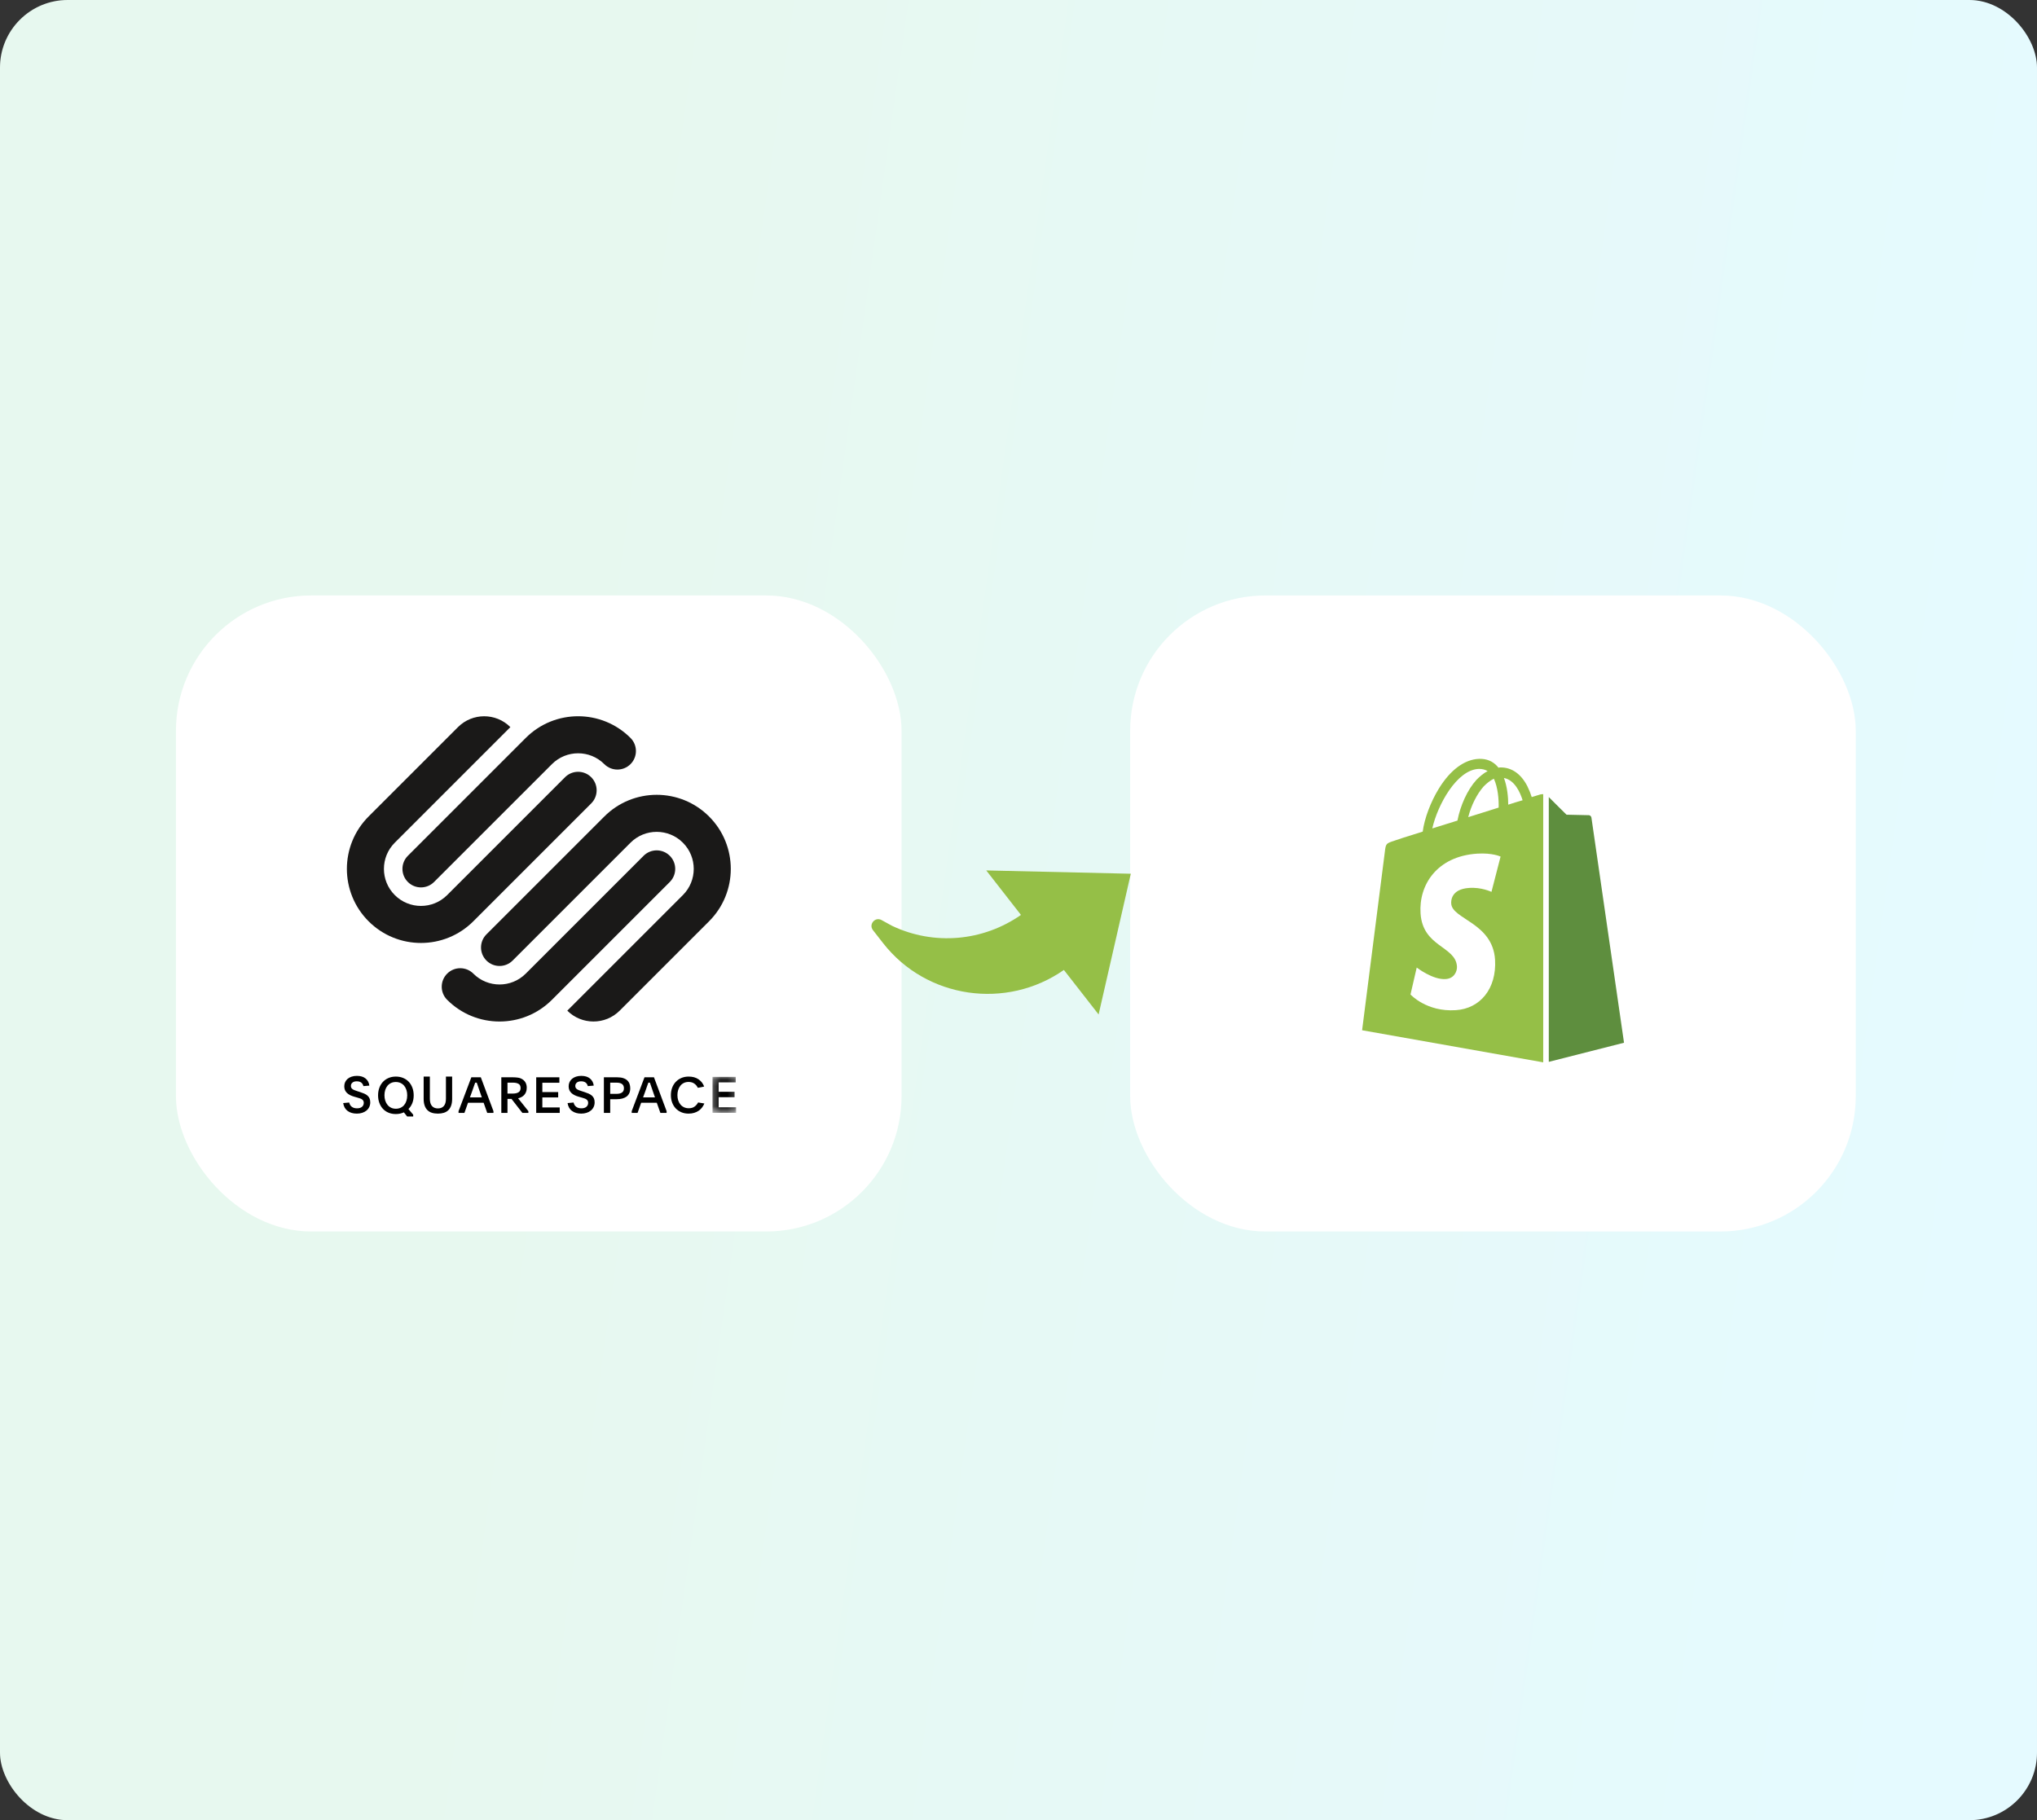 <svg width="301" height="269" viewBox="0 0 301 269" fill="none" xmlns="http://www.w3.org/2000/svg">
<rect x="0" y="0" width="301" height="269" fill="#333333" stroke="none"/>
<rect width="301" height="269" rx="10" fill="white"/>
<rect opacity="0.1" width="301" height="269" rx="10" fill="url(#paint0_linear_13939_11125)"/>
<rect x="26" y="88" width="107.219" height="94" rx="20" fill="white"/>
<rect x="167" y="88" width="107.219" height="94" rx="20" fill="white"/>
<path d="M227.646 117.399C227.646 117.399 227.15 117.543 226.336 117.797C226.194 117.326 225.982 116.783 225.699 116.204C224.778 114.394 223.398 113.417 221.77 113.417C221.663 113.417 221.557 113.417 221.416 113.453C221.38 113.381 221.309 113.344 221.274 113.272C220.566 112.476 219.646 112.114 218.548 112.15C216.424 112.222 214.3 113.779 212.601 116.566C211.398 118.521 210.477 120.982 210.229 122.901C207.787 123.661 206.088 124.204 206.052 124.24C204.813 124.638 204.778 124.675 204.636 125.869C204.53 126.774 201.273 152.258 201.273 152.258L228.035 157V117.362C227.823 117.362 227.717 117.399 227.646 117.399ZM221.451 119.353C220.035 119.788 218.477 120.295 216.955 120.765C217.38 119.064 218.23 117.362 219.221 116.24C219.61 115.842 220.141 115.372 220.743 115.082C221.345 116.385 221.486 118.159 221.451 119.353ZM218.548 113.634C219.044 113.634 219.469 113.743 219.823 113.96C219.256 114.249 218.69 114.72 218.159 115.263C216.814 116.747 215.787 119.064 215.362 121.272C214.088 121.67 212.814 122.068 211.645 122.43C212.424 118.955 215.291 113.706 218.548 113.634ZM214.442 133.543C214.584 135.86 220.566 136.367 220.92 141.833C221.168 146.14 218.69 149.072 215.115 149.29C210.796 149.579 208.424 146.973 208.424 146.973L209.344 142.991C209.344 142.991 211.716 144.837 213.628 144.692C214.867 144.62 215.327 143.57 215.291 142.846C215.115 139.806 210.229 139.987 209.911 134.991C209.628 130.792 212.318 126.557 218.265 126.159C220.566 126.014 221.734 126.593 221.734 126.593L220.389 131.806C220.389 131.806 218.867 131.082 217.061 131.227C214.442 131.408 214.407 133.109 214.442 133.543ZM222.867 118.919C222.867 117.833 222.725 116.276 222.23 114.973C223.858 115.299 224.637 117.145 224.991 118.267C224.354 118.448 223.646 118.666 222.867 118.919Z" fill="#95BF47"/>
<path d="M228.859 156.928L239.975 154.104C239.975 154.104 235.196 121.055 235.16 120.838C235.125 120.621 234.948 120.476 234.771 120.476C234.594 120.476 231.479 120.403 231.479 120.403C231.479 120.403 229.567 118.521 228.859 117.797V156.928Z" fill="#5E8E3E"/>
<g clip-path="url(#clip0_13939_11125)">
<path d="M87.362 114.864C86.293 113.795 84.56 113.795 83.492 114.864L66.076 132.281C63.937 134.418 60.472 134.418 58.335 132.281C56.196 130.144 56.196 126.678 58.335 124.54L75.416 107.459C73.279 105.32 69.813 105.32 67.675 107.459L54.464 120.67C50.189 124.945 50.189 131.876 54.464 136.152C58.739 140.427 65.669 140.427 69.945 136.152L87.362 118.735C88.43 117.666 88.43 115.933 87.362 114.864ZM93.167 109.059C88.892 104.783 81.961 104.783 77.686 109.059L60.27 126.475C59.201 127.543 59.201 129.277 60.27 130.346C61.338 131.414 63.071 131.414 64.139 130.346L81.557 112.93C83.694 110.792 87.159 110.792 89.296 112.93C90.366 113.998 92.099 113.998 93.167 112.93C94.236 111.86 94.236 110.128 93.167 109.059ZM98.973 126.475C97.904 125.407 96.171 125.407 95.102 126.475L77.686 143.891C75.548 146.029 72.082 146.029 69.945 143.891C68.877 142.823 67.144 142.823 66.076 143.891C65.005 144.961 65.005 146.694 66.076 147.761C70.349 152.037 77.281 152.037 81.557 147.761L98.973 130.346C100.041 129.277 100.041 127.543 98.973 126.475ZM104.779 120.67C100.504 116.395 93.572 116.395 89.298 120.67L71.88 138.087C70.812 139.155 70.812 140.889 71.88 141.957C72.95 143.026 74.683 143.026 75.751 141.957L93.167 124.541C95.304 122.403 98.771 122.403 100.908 124.541C103.045 126.678 103.045 130.144 100.908 132.281L83.827 149.363C85.964 151.5 89.428 151.5 91.568 149.363L104.779 136.152C109.054 131.876 109.054 124.945 104.779 120.67Z" fill="#1A1918"/>
</g>
<path fill-rule="evenodd" clip-rule="evenodd" d="M51.603 162.938C51.657 163.206 51.782 163.417 51.98 163.568C52.177 163.72 52.437 163.796 52.759 163.796C53.075 163.796 53.32 163.721 53.493 163.572C53.666 163.423 53.753 163.226 53.753 162.983C53.753 162.863 53.73 162.763 53.684 162.681C53.637 162.599 53.573 162.529 53.49 162.472C53.407 162.415 53.304 162.366 53.183 162.326C53.061 162.287 52.924 162.244 52.773 162.2L52.378 162.088C52.144 162.023 51.934 161.945 51.749 161.853C51.564 161.761 51.406 161.653 51.274 161.528C51.142 161.404 51.042 161.261 50.974 161.099C50.906 160.938 50.872 160.75 50.872 160.536C50.872 160.313 50.916 160.106 51.004 159.917C51.091 159.728 51.216 159.567 51.376 159.432C51.537 159.298 51.732 159.193 51.962 159.115C52.191 159.039 52.449 159 52.736 159C53.278 159 53.706 159.13 54.024 159.391C54.34 159.653 54.526 160.002 54.579 160.439L53.702 160.514C53.648 160.29 53.541 160.116 53.38 159.992C53.219 159.868 52.995 159.805 52.707 159.805C52.439 159.805 52.23 159.869 52.078 159.996C51.927 160.123 51.852 160.285 51.852 160.484C51.852 160.599 51.874 160.694 51.918 160.771C51.962 160.848 52.025 160.915 52.108 160.973C52.191 161.03 52.292 161.081 52.411 161.125C52.531 161.17 52.666 161.218 52.817 161.267L53.19 161.387C53.424 161.461 53.635 161.539 53.822 161.621C54.01 161.704 54.17 161.802 54.301 161.916C54.433 162.031 54.534 162.167 54.605 162.326C54.675 162.486 54.711 162.682 54.711 162.916C54.711 163.164 54.662 163.392 54.565 163.598C54.467 163.804 54.331 163.98 54.155 164.124C53.98 164.268 53.771 164.38 53.53 164.459C53.288 164.539 53.022 164.579 52.729 164.579C52.188 164.579 51.737 164.45 51.376 164.191C51.016 163.932 50.794 163.542 50.711 163.02L51.603 162.938Z" fill="black"/>
<path fill-rule="evenodd" clip-rule="evenodd" d="M58.484 159.907C58.221 159.907 57.986 159.957 57.779 160.055C57.572 160.154 57.396 160.291 57.252 160.466C57.109 160.642 56.999 160.85 56.923 161.089C56.848 161.329 56.81 161.589 56.81 161.871C56.81 162.152 56.849 162.414 56.927 162.656C57.005 162.898 57.116 163.108 57.26 163.286C57.403 163.464 57.579 163.603 57.786 163.705C57.993 163.806 58.228 163.857 58.491 163.857C58.755 163.857 58.99 163.809 59.197 163.712C59.404 163.616 59.579 163.481 59.723 163.308C59.867 163.135 59.978 162.927 60.056 162.682C60.134 162.438 60.173 162.17 60.173 161.878C60.173 161.592 60.134 161.327 60.056 161.085C59.978 160.843 59.867 160.636 59.723 160.463C59.579 160.29 59.403 160.154 59.193 160.055C58.984 159.957 58.747 159.907 58.484 159.907ZM58.491 159.105C58.886 159.105 59.247 159.173 59.573 159.309C59.9 159.446 60.178 159.636 60.407 159.881C60.636 160.126 60.813 160.419 60.94 160.761C61.067 161.102 61.13 161.476 61.13 161.882C61.13 162.303 61.063 162.683 60.929 163.021C60.795 163.361 60.604 163.654 60.355 163.901L61.057 164.74V165H60.165L59.676 164.391C59.505 164.47 59.322 164.532 59.127 164.577C58.932 164.621 58.723 164.644 58.499 164.644C58.094 164.644 57.73 164.575 57.406 164.439C57.082 164.303 56.806 164.113 56.58 163.868C56.353 163.623 56.178 163.331 56.054 162.992C55.929 162.653 55.867 162.283 55.867 161.882C55.867 161.476 55.929 161.104 56.054 160.764C56.178 160.426 56.354 160.134 56.584 159.888C56.812 159.643 57.089 159.452 57.413 159.313C57.737 159.175 58.097 159.105 58.491 159.105Z" fill="black"/>
<path fill-rule="evenodd" clip-rule="evenodd" d="M64.707 163.811C65.081 163.811 65.372 163.693 65.581 163.457C65.79 163.22 65.894 162.859 65.894 162.371V159.105H66.812V162.394C66.812 162.782 66.763 163.113 66.666 163.389C66.569 163.665 66.431 163.892 66.251 164.068C66.071 164.245 65.85 164.374 65.588 164.456C65.326 164.538 65.032 164.579 64.707 164.579C64.376 164.579 64.081 164.538 63.822 164.456C63.562 164.374 63.342 164.245 63.163 164.068C62.983 163.892 62.844 163.665 62.747 163.389C62.65 163.113 62.602 162.782 62.602 162.394V159.105H63.519V162.371C63.519 162.859 63.624 163.22 63.833 163.457C64.041 163.693 64.333 163.811 64.707 163.811Z" fill="black"/>
<path fill-rule="evenodd" clip-rule="evenodd" d="M69.44 162.179H71.197L70.907 161.344C70.794 161.016 70.702 160.75 70.633 160.545C70.564 160.339 70.502 160.159 70.448 160.002H70.218C70.189 160.085 70.159 160.168 70.129 160.251C70.1 160.335 70.066 160.427 70.029 160.53C69.992 160.633 69.951 160.75 69.907 160.882C69.862 161.014 69.808 161.168 69.744 161.344L69.44 162.179ZM67.758 164.217L69.648 159.211H71.048L72.916 164.217V164.474H71.997L71.463 162.971H69.159L68.625 164.474H67.758V164.217Z" fill="black"/>
<path fill-rule="evenodd" clip-rule="evenodd" d="M74.988 161.615H75.788C76.141 161.615 76.418 161.551 76.621 161.422C76.824 161.294 76.926 161.085 76.926 160.794C76.926 160.498 76.823 160.293 76.618 160.176C76.412 160.06 76.136 160.002 75.788 160.002H74.988V161.615ZM78.078 164.474H77.19L75.583 162.406H74.988V164.474H74.078V159.211H75.788C76.057 159.211 76.313 159.229 76.555 159.265C76.797 159.302 77.016 159.386 77.212 159.518C77.628 159.792 77.836 160.205 77.836 160.757C77.836 160.996 77.8 161.205 77.729 161.384C77.658 161.562 77.564 161.713 77.447 161.838C77.329 161.963 77.194 162.064 77.04 162.142C76.885 162.22 76.725 162.279 76.559 162.318L78.078 164.217V164.474Z" fill="black"/>
<path fill-rule="evenodd" clip-rule="evenodd" d="M79.234 159.211H82.656V160.017H80.14V161.395H82.48V162.186H80.14V163.667H82.708V164.474H79.234V159.211Z" fill="black"/>
<path fill-rule="evenodd" clip-rule="evenodd" d="M84.759 162.938C84.813 163.206 84.939 163.417 85.136 163.568C85.333 163.72 85.593 163.796 85.915 163.796C86.231 163.796 86.476 163.721 86.65 163.572C86.823 163.423 86.909 163.226 86.909 162.983C86.909 162.863 86.886 162.763 86.84 162.681C86.793 162.599 86.729 162.529 86.646 162.472C86.563 162.415 86.461 162.366 86.339 162.326C86.217 162.287 86.08 162.244 85.929 162.2L85.534 162.088C85.3 162.023 85.091 161.945 84.906 161.853C84.72 161.761 84.562 161.653 84.43 161.528C84.299 161.404 84.199 161.261 84.13 161.099C84.062 160.938 84.028 160.75 84.028 160.536C84.028 160.313 84.072 160.106 84.16 159.917C84.247 159.728 84.372 159.567 84.533 159.432C84.694 159.298 84.888 159.193 85.118 159.115C85.347 159.039 85.605 159 85.893 159C86.434 159 86.863 159.13 87.18 159.391C87.496 159.653 87.682 160.002 87.735 160.439L86.858 160.514C86.804 160.29 86.697 160.116 86.536 159.992C86.375 159.868 86.151 159.805 85.864 159.805C85.595 159.805 85.386 159.869 85.235 159.996C85.084 160.123 85.008 160.285 85.008 160.484C85.008 160.599 85.03 160.694 85.074 160.771C85.118 160.848 85.181 160.915 85.264 160.973C85.347 161.03 85.448 161.081 85.567 161.125C85.687 161.17 85.822 161.218 85.973 161.267L86.346 161.387C86.58 161.461 86.791 161.539 86.979 161.621C87.166 161.704 87.326 161.802 87.457 161.916C87.589 162.031 87.69 162.167 87.761 162.326C87.832 162.486 87.867 162.682 87.867 162.916C87.867 163.164 87.818 163.392 87.721 163.598C87.623 163.804 87.487 163.98 87.311 164.124C87.136 164.268 86.927 164.38 86.686 164.459C86.445 164.539 86.178 164.579 85.885 164.579C85.344 164.579 84.893 164.45 84.533 164.191C84.172 163.932 83.95 163.542 83.867 163.02L84.759 162.938Z" fill="black"/>
<path fill-rule="evenodd" clip-rule="evenodd" d="M90.167 161.659H91.062C91.227 161.659 91.377 161.645 91.514 161.619C91.65 161.592 91.77 161.547 91.872 161.484C91.974 161.421 92.053 161.337 92.111 161.23C92.168 161.124 92.196 160.993 92.196 160.838C92.196 160.678 92.168 160.544 92.111 160.435C92.053 160.326 91.975 160.24 91.876 160.177C91.776 160.113 91.658 160.069 91.521 160.042C91.384 160.016 91.236 160.002 91.077 160.002H90.167V161.659ZM89.234 159.211H91.189C91.552 159.211 91.857 159.252 92.103 159.335C92.35 159.418 92.548 159.533 92.7 159.68C92.852 159.826 92.961 159.998 93.028 160.196C93.095 160.394 93.129 160.608 93.129 160.838C93.129 161.112 93.083 161.35 92.991 161.552C92.899 161.755 92.766 161.923 92.592 162.055C92.418 162.186 92.206 162.285 91.958 162.351C91.709 162.417 91.428 162.45 91.115 162.45H90.167V164.474H89.234V159.211Z" fill="black"/>
<path fill-rule="evenodd" clip-rule="evenodd" d="M95.026 162.179H96.782L96.493 161.344C96.38 161.016 96.288 160.75 96.219 160.545C96.15 160.339 96.088 160.159 96.034 160.002H95.804C95.775 160.085 95.745 160.168 95.715 160.251C95.686 160.335 95.652 160.427 95.615 160.53C95.578 160.633 95.537 160.75 95.493 160.882C95.448 161.014 95.394 161.168 95.33 161.344L95.026 162.179ZM93.344 164.217L95.234 159.211H96.634L98.502 164.217V164.474H97.583L97.049 162.971H94.744L94.211 164.474H93.344V164.217Z" fill="black"/>
<path fill-rule="evenodd" clip-rule="evenodd" d="M104.08 163.082C103.997 163.288 103.887 163.481 103.752 163.662C103.616 163.844 103.452 164.003 103.261 164.138C103.069 164.274 102.846 164.381 102.592 164.46C102.339 164.539 102.057 164.579 101.747 164.579C101.353 164.579 100.995 164.51 100.672 164.373C100.35 164.236 100.075 164.047 99.847 163.805C99.619 163.562 99.443 163.274 99.319 162.939C99.195 162.604 99.133 162.241 99.133 161.849C99.133 161.458 99.195 161.095 99.319 160.76C99.443 160.425 99.62 160.135 99.85 159.89C100.081 159.646 100.357 159.454 100.68 159.314C101.002 159.175 101.363 159.105 101.762 159.105C102.342 159.105 102.829 159.24 103.22 159.509C103.611 159.778 103.888 160.135 104.051 160.58L103.113 160.763C102.985 160.494 102.806 160.283 102.577 160.129C102.348 159.975 102.072 159.898 101.747 159.898C101.486 159.898 101.253 159.948 101.049 160.048C100.845 160.147 100.672 160.285 100.532 160.461C100.392 160.636 100.285 160.843 100.211 161.082C100.137 161.321 100.1 161.576 100.1 161.849C100.1 162.127 100.138 162.384 100.215 162.621C100.291 162.857 100.402 163.061 100.547 163.235C100.692 163.408 100.868 163.543 101.075 163.64C101.281 163.738 101.518 163.786 101.784 163.786C102.128 163.786 102.412 163.703 102.637 163.537C102.861 163.371 103.034 163.168 103.157 162.928L104.08 163.082Z" fill="black"/>
<mask id="mask0_13939_11125" style="mask-type:luminance" maskUnits="userSpaceOnUse" x="105" y="159" width="4" height="6">
<path d="M105.281 159.147H108.775V164.461H105.281V159.147Z" fill="white"/>
</mask>
<g mask="url(#mask0_13939_11125)">
<path fill-rule="evenodd" clip-rule="evenodd" d="M105.281 159.147H108.723V159.961H106.192V161.353H108.545V162.152H106.192V163.647H108.775V164.461H105.281V159.147Z" fill="black"/>
</g>
<path d="M157.205 143.346C148.733 149.272 136.915 147.621 130.484 139.376L128.993 137.464C128.324 136.607 129.311 135.449 130.263 135.973L131.791 136.813C138.014 139.778 145.263 139.124 150.864 135.215L145.735 128.639L167.095 129.128L162.338 149.926L157.205 143.346Z" fill="#95BF47"/>
<defs>
<linearGradient id="paint0_linear_13939_11125" x1="-4.575" y1="32.453" x2="327.744" y2="79.303" gradientUnits="userSpaceOnUse">
<stop offset="0.285" stop-color="#15C064"/>
<stop offset="0.918" stop-color="#00D1FF"/>
</linearGradient>
<clipPath id="clip0_13939_11125">
<rect width="56.727" height="46.909" fill="white" transform="translate(51.258 105)"/>
</clipPath>
</defs>
</svg>
